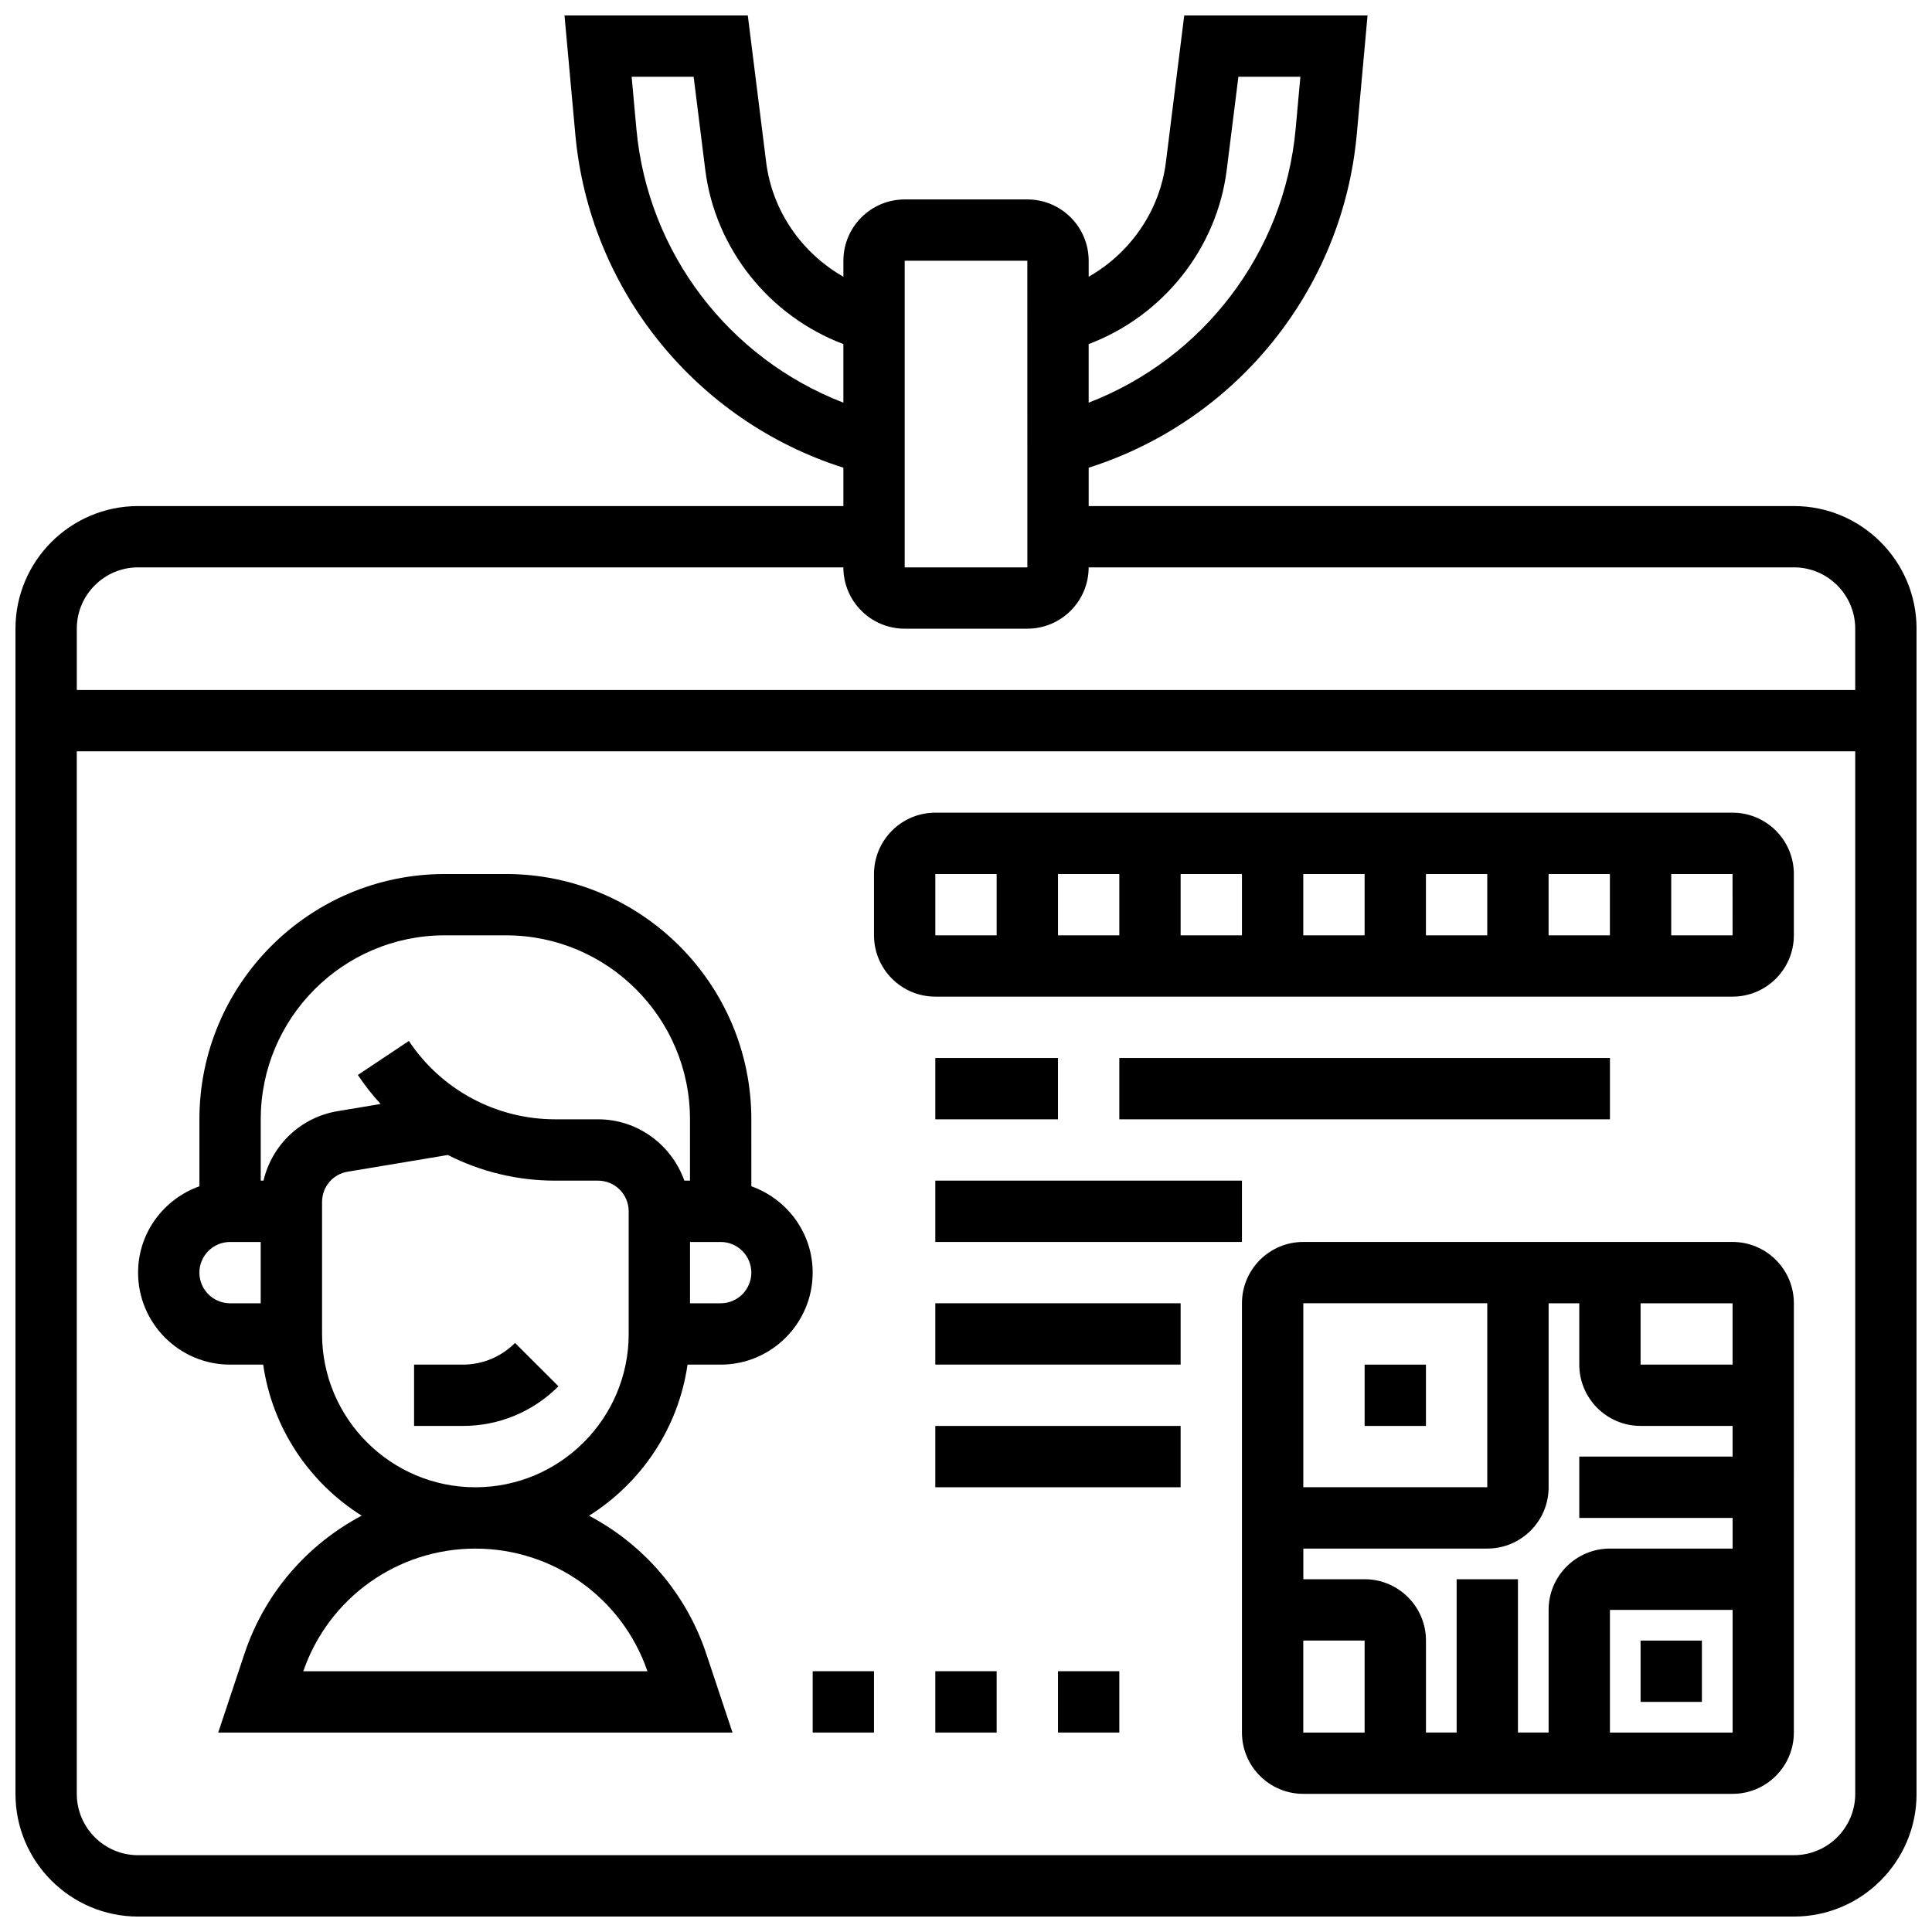 <?xml version="1.0" encoding="UTF-8"?>
<!-- Uploaded to: ICON Repo, www.svgrepo.com, Generator: ICON Repo Mixer Tools -->
<svg width="800px" height="800px" version="1.1" viewBox="144 144 512 512" xmlns="http://www.w3.org/2000/svg">
 <defs>
  <clipPath id="a">
   <path d="m148.09 148.09h503.81v503.81h-503.81z"/>
  </clipPath>
 </defs>
 <g clip-path="url(#a)">
  <path d="m619.4 278.11h-186.89v-10.164c39.055-12.41 67.293-47.121 71.047-88.336l2.856-31.516h-48.578l-4.859 38.883c-1.605 12.902-9.449 24.094-20.465 30.359v-4.234c0-8.965-7.289-16.25-16.25-16.25h-32.504c-8.965 0-16.25 7.289-16.25 16.25v4.234c-11.02-6.266-18.859-17.453-20.469-30.359l-4.863-38.883h-48.578l2.867 31.512c3.746 41.215 31.984 75.93 71.039 88.34v10.164h-186.9c-17.926 0-32.504 14.578-32.504 32.504v308.79c0 17.926 14.578 32.504 32.504 32.504h438.8c17.926 0 32.504-14.578 32.504-32.504v-308.79c0-17.926-14.578-32.504-32.504-32.504zm-150.3-89.117 3.086-24.648h16.43l-1.258 13.793c-2.992 32.91-24.566 60.887-54.852 72.574v-15.527c19.555-7.383 33.969-25.172 36.594-46.191zm-85.348 24.109h32.504l0.008 81.258h-32.512zm-71.102-34.965-1.258-13.793h16.43l3.078 24.645c2.633 21.023 17.051 38.812 36.602 46.191v15.527c-30.285-11.684-51.859-39.652-54.852-72.57zm-132.05 116.22h186.9c0 8.965 7.289 16.25 16.25 16.25h32.504c8.965 0 16.25-7.289 16.25-16.25h186.9c8.965 0 16.25 7.289 16.25 16.25v16.25l-86.66 0.004h-384.64v-16.25c0-8.965 7.289-16.254 16.254-16.254zm438.8 341.29h-438.8c-8.965 0-16.25-7.289-16.25-16.25l-0.004-276.29h471.31v276.28c0 8.965-7.289 16.254-16.254 16.254z"/>
 </g>
 <path d="m603.15 473.13h-113.77c-8.965 0-16.25 7.289-16.25 16.25v113.76c0 8.965 7.289 16.25 16.25 16.25h113.76c8.965 0 16.25-7.289 16.25-16.25l0.004-113.76c0-8.961-7.289-16.25-16.25-16.25zm0 32.504h-24.379v-16.25h24.379zm0.008 40.629v8.125h-32.512c-8.965 0-16.25 7.289-16.25 16.25v32.504h-8.125v-40.629h-16.25v40.629h-8.125v-24.379c0-8.965-7.289-16.25-16.25-16.25h-16.25v-8.125h48.754c8.965 0 16.25-7.289 16.25-16.25v-48.754h8.125v16.25c0 8.965 7.289 16.25 16.25 16.25h24.379v8.125l-40.633 0.004v16.25zm-65.016-56.883v48.754h-48.754v-48.754zm-48.758 89.387h16.25v24.379h-16.25zm81.262 24.379v-32.504h32.512v32.504z"/>
 <path d="m505.64 505.64h16.25v16.25h-16.25z"/>
 <path d="m578.77 578.77h16.25v16.25h-16.25z"/>
 <path d="m359.37 586.89h16.25v16.25h-16.25z"/>
 <path d="m391.87 586.89h16.25v16.25h-16.25z"/>
 <path d="m424.38 586.89h16.25v16.25h-16.25z"/>
 <path d="m603.15 359.37h-211.28c-8.965 0-16.25 7.289-16.25 16.25v16.25c0 8.965 7.289 16.25 16.25 16.25h211.27c8.965 0 16.25-7.289 16.25-16.25v-16.25c0.004-8.961-7.285-16.25-16.246-16.25zm-146.27 16.254h16.25v16.25h-16.25zm-16.25 16.25h-16.25v-16.25h16.25zm48.754-16.25h16.25v16.25h-16.25zm32.504 0h16.25v16.25h-16.25zm32.504 0h16.25v16.25h-16.25zm-162.52 0h16.25v16.25h-16.25zm195.02 16.25v-16.25h16.25l0.008 16.25z"/>
 <path d="m391.87 424.38h32.504v16.25h-32.504z"/>
 <path d="m440.63 424.38h130.02v16.25h-130.02z"/>
 <path d="m391.87 456.88h81.258v16.25h-81.258z"/>
 <path d="m391.87 489.38h65.008v16.25h-65.008z"/>
 <path d="m391.87 521.89h65.008v16.25h-65.008z"/>
 <path d="m326.21 505.64h8.777c13.441 0 24.379-10.938 24.379-24.379 0-10.578-6.816-19.52-16.25-22.883l-0.004-17.746c0-35.844-29.164-65.008-65.008-65.008h-16.25c-35.844 0-65.008 29.164-65.008 65.008v17.746c-9.438 3.363-16.254 12.305-16.254 22.883 0 13.441 10.938 24.379 24.379 24.379h8.777c2.43 16.863 12.254 31.332 26.102 40.027-14.336 7.582-25.668 20.422-31.059 36.566l-6.965 20.918h136.3l-6.965-20.906c-5.387-16.145-16.723-28.992-31.059-36.566 13.848-8.707 23.672-23.18 26.102-40.039zm8.777-16.254h-8.125v-16.25h8.125c4.477 0 8.125 3.641 8.125 8.125 0 4.484-3.648 8.125-8.125 8.125zm-73.137-97.512h16.25c26.891 0 48.754 21.867 48.754 48.754v16.25h-1.496c-3.363-9.434-12.301-16.25-22.883-16.25h-11.336c-15.617 0-30.121-7.762-38.785-20.762l-13.523 9.012c1.828 2.746 3.852 5.305 6.039 7.688l-11.402 1.902c-9.879 1.652-17.422 9.039-19.641 18.414h-0.73v-16.25c0-26.891 21.867-48.758 48.754-48.758zm-65.008 89.387c0-4.484 3.648-8.125 8.125-8.125h8.125v16.25h-8.121c-4.477 0-8.129-3.641-8.129-8.125zm118.74 105.64h-91.207c6.719-19.469 24.98-32.504 45.602-32.504 20.625 0 38.895 13.035 45.605 32.504zm-86.234-89.383v-34.992c0-3.988 2.852-7.363 6.793-8.012l26.539-4.43c8.68 4.414 18.406 6.801 28.469 6.801h11.336c4.477 0 8.125 3.641 8.125 8.125v32.504c0 22.402-18.227 40.629-40.629 40.629-22.406 0.004-40.633-18.223-40.633-40.625z"/>
 <path d="m266.62 505.64h-12.887v16.25h12.887c9.59 0 18.594-3.731 25.371-10.508l-11.5-11.488c-3.703 3.707-8.629 5.746-13.871 5.746z"/>
</svg>
